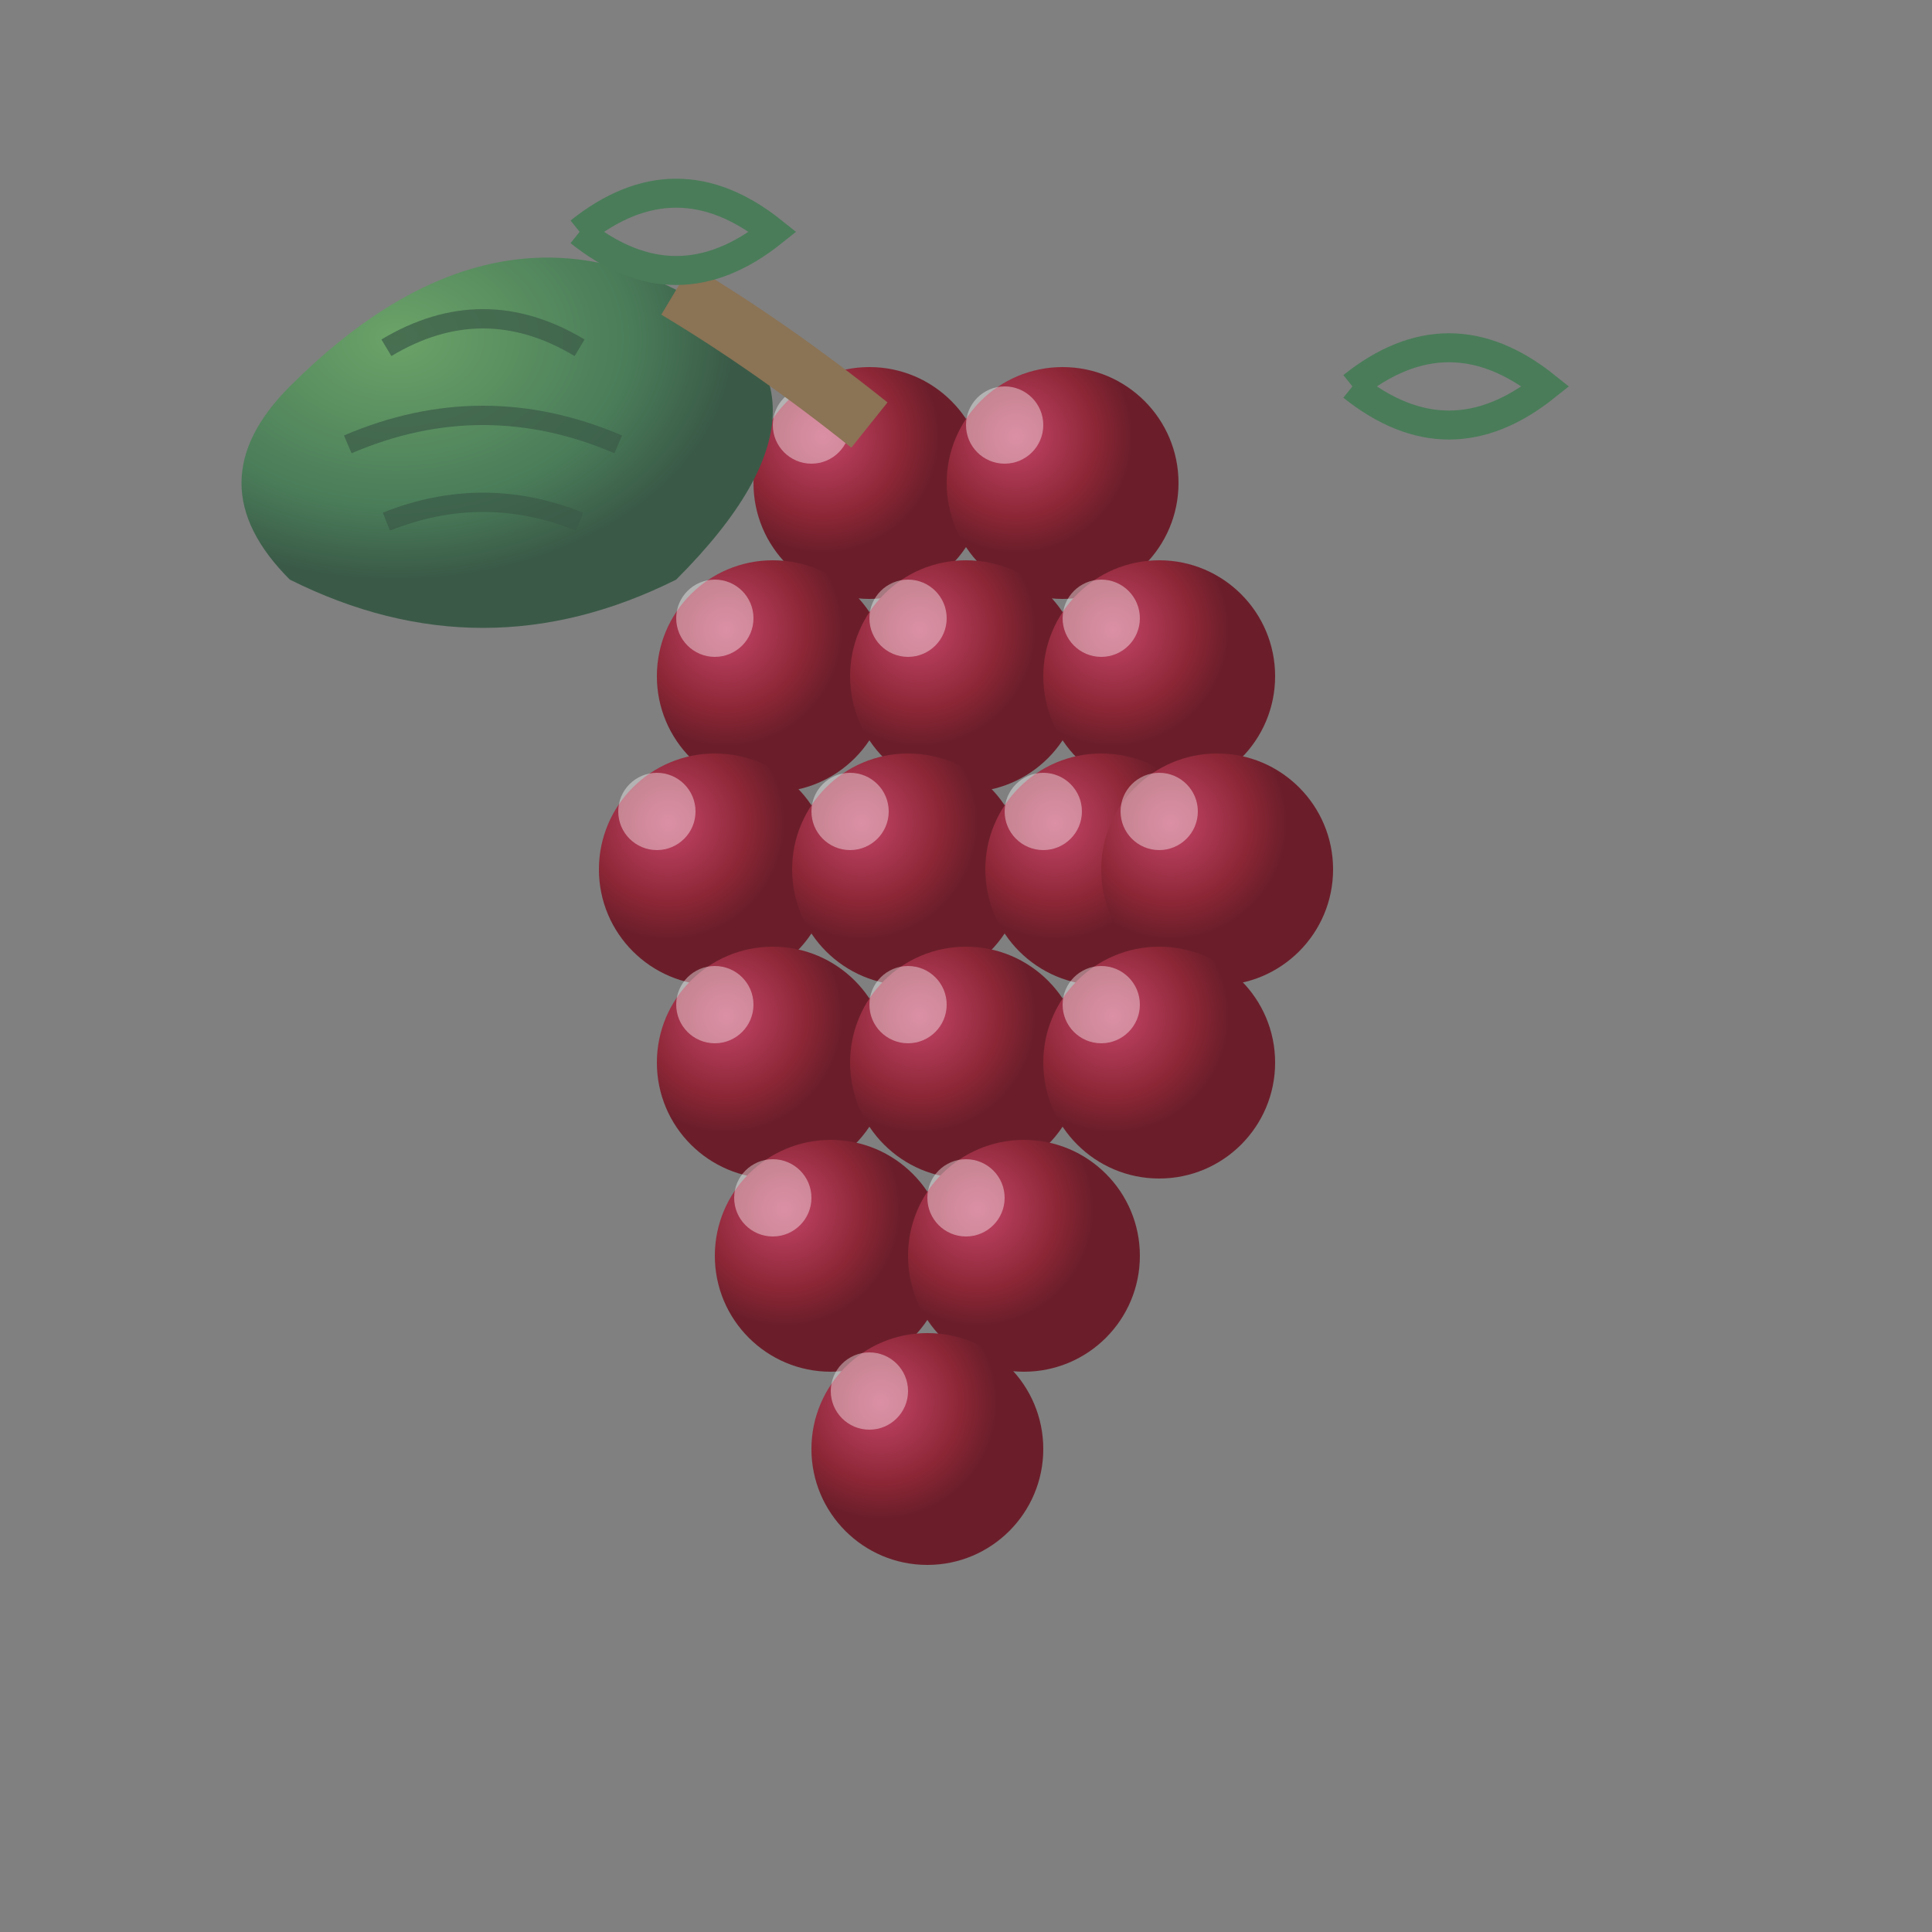 <svg viewBox="0 0 100 100" xmlns="http://www.w3.org/2000/svg">
  <rect x="0" y="0" width="100" height="100" fill="#808080" stroke="none"/>
  <defs>
    <radialGradient id="grapeGradient" cx="30%" cy="30%">
      <stop offset="0%" style="stop-color:#c44569;stop-opacity:1" />
      <stop offset="70%" style="stop-color:#8b2635;stop-opacity:1" />
      <stop offset="100%" style="stop-color:#6b1e2a;stop-opacity:1" />
    </radialGradient>
    
    <radialGradient id="leafGradient" cx="30%" cy="30%">
      <stop offset="0%" style="stop-color:#6ba368;stop-opacity:1" />
      <stop offset="70%" style="stop-color:#4a7c59;stop-opacity:1" />
      <stop offset="100%" style="stop-color:#3a5a47;stop-opacity:1" />
    </radialGradient>
  </defs>
  
  <!-- Grape cluster -->
  <g fill="url(#grapeGradient)">
    <!-- Top row -->
    <circle cx="45" cy="25" r="6"/>
    <circle cx="55" cy="25" r="6"/>
    
    <!-- Second row -->
    <circle cx="40" cy="35" r="6"/>
    <circle cx="50" cy="35" r="6"/>
    <circle cx="60" cy="35" r="6"/>
    
    <!-- Third row -->
    <circle cx="37" cy="45" r="6"/>
    <circle cx="47" cy="45" r="6"/>
    <circle cx="57" cy="45" r="6"/>
    <circle cx="63" cy="45" r="6"/>
    
    <!-- Fourth row -->
    <circle cx="40" cy="55" r="6"/>
    <circle cx="50" cy="55" r="6"/>
    <circle cx="60" cy="55" r="6"/>
    
    <!-- Fifth row -->
    <circle cx="43" cy="65" r="6"/>
    <circle cx="53" cy="65" r="6"/>
    
    <!-- Bottom -->
    <circle cx="48" cy="75" r="6"/>
  </g>
  
  <!-- Highlights on grapes -->
  <g fill="#ffffff" opacity="0.4">
    <circle cx="42" cy="22" r="2"/>
    <circle cx="52" cy="22" r="2"/>
    <circle cx="37" cy="32" r="2"/>
    <circle cx="47" cy="32" r="2"/>
    <circle cx="57" cy="32" r="2"/>
    <circle cx="34" cy="42" r="2"/>
    <circle cx="44" cy="42" r="2"/>
    <circle cx="54" cy="42" r="2"/>
    <circle cx="60" cy="42" r="2"/>
    <circle cx="37" cy="52" r="2"/>
    <circle cx="47" cy="52" r="2"/>
    <circle cx="57" cy="52" r="2"/>
    <circle cx="40" cy="62" r="2"/>
    <circle cx="50" cy="62" r="2"/>
    <circle cx="45" cy="72" r="2"/>
  </g>
  
  <!-- Vine leaf -->
  <path d="M15 20 Q25 10 35 15 Q45 20 35 30 Q25 35 15 30 Q10 25 15 20" 
        fill="url(#leafGradient)"/>
  
  <!-- Leaf veins -->
  <g stroke="#3a5a47" stroke-width="1" fill="none" opacity="0.7">
    <path d="M20 18 Q25 15 30 18"/>
    <path d="M18 23 Q25 20 32 23"/>
    <path d="M20 27 Q25 25 30 27"/>
  </g>
  
  <!-- Vine stem -->
  <path d="M35 15 Q40 18 45 22" 
        stroke="#8b7355" stroke-width="3" fill="none"/>
  
  <!-- Small tendrils -->
  <path d="M30 12 Q35 8 40 12 Q35 16 30 12" 
        stroke="#4a7c59" stroke-width="1.5" fill="none"/>
  <path d="M70 20 Q75 16 80 20 Q75 24 70 20" 
        stroke="#4a7c59" stroke-width="1.5" fill="none"/>
</svg>
